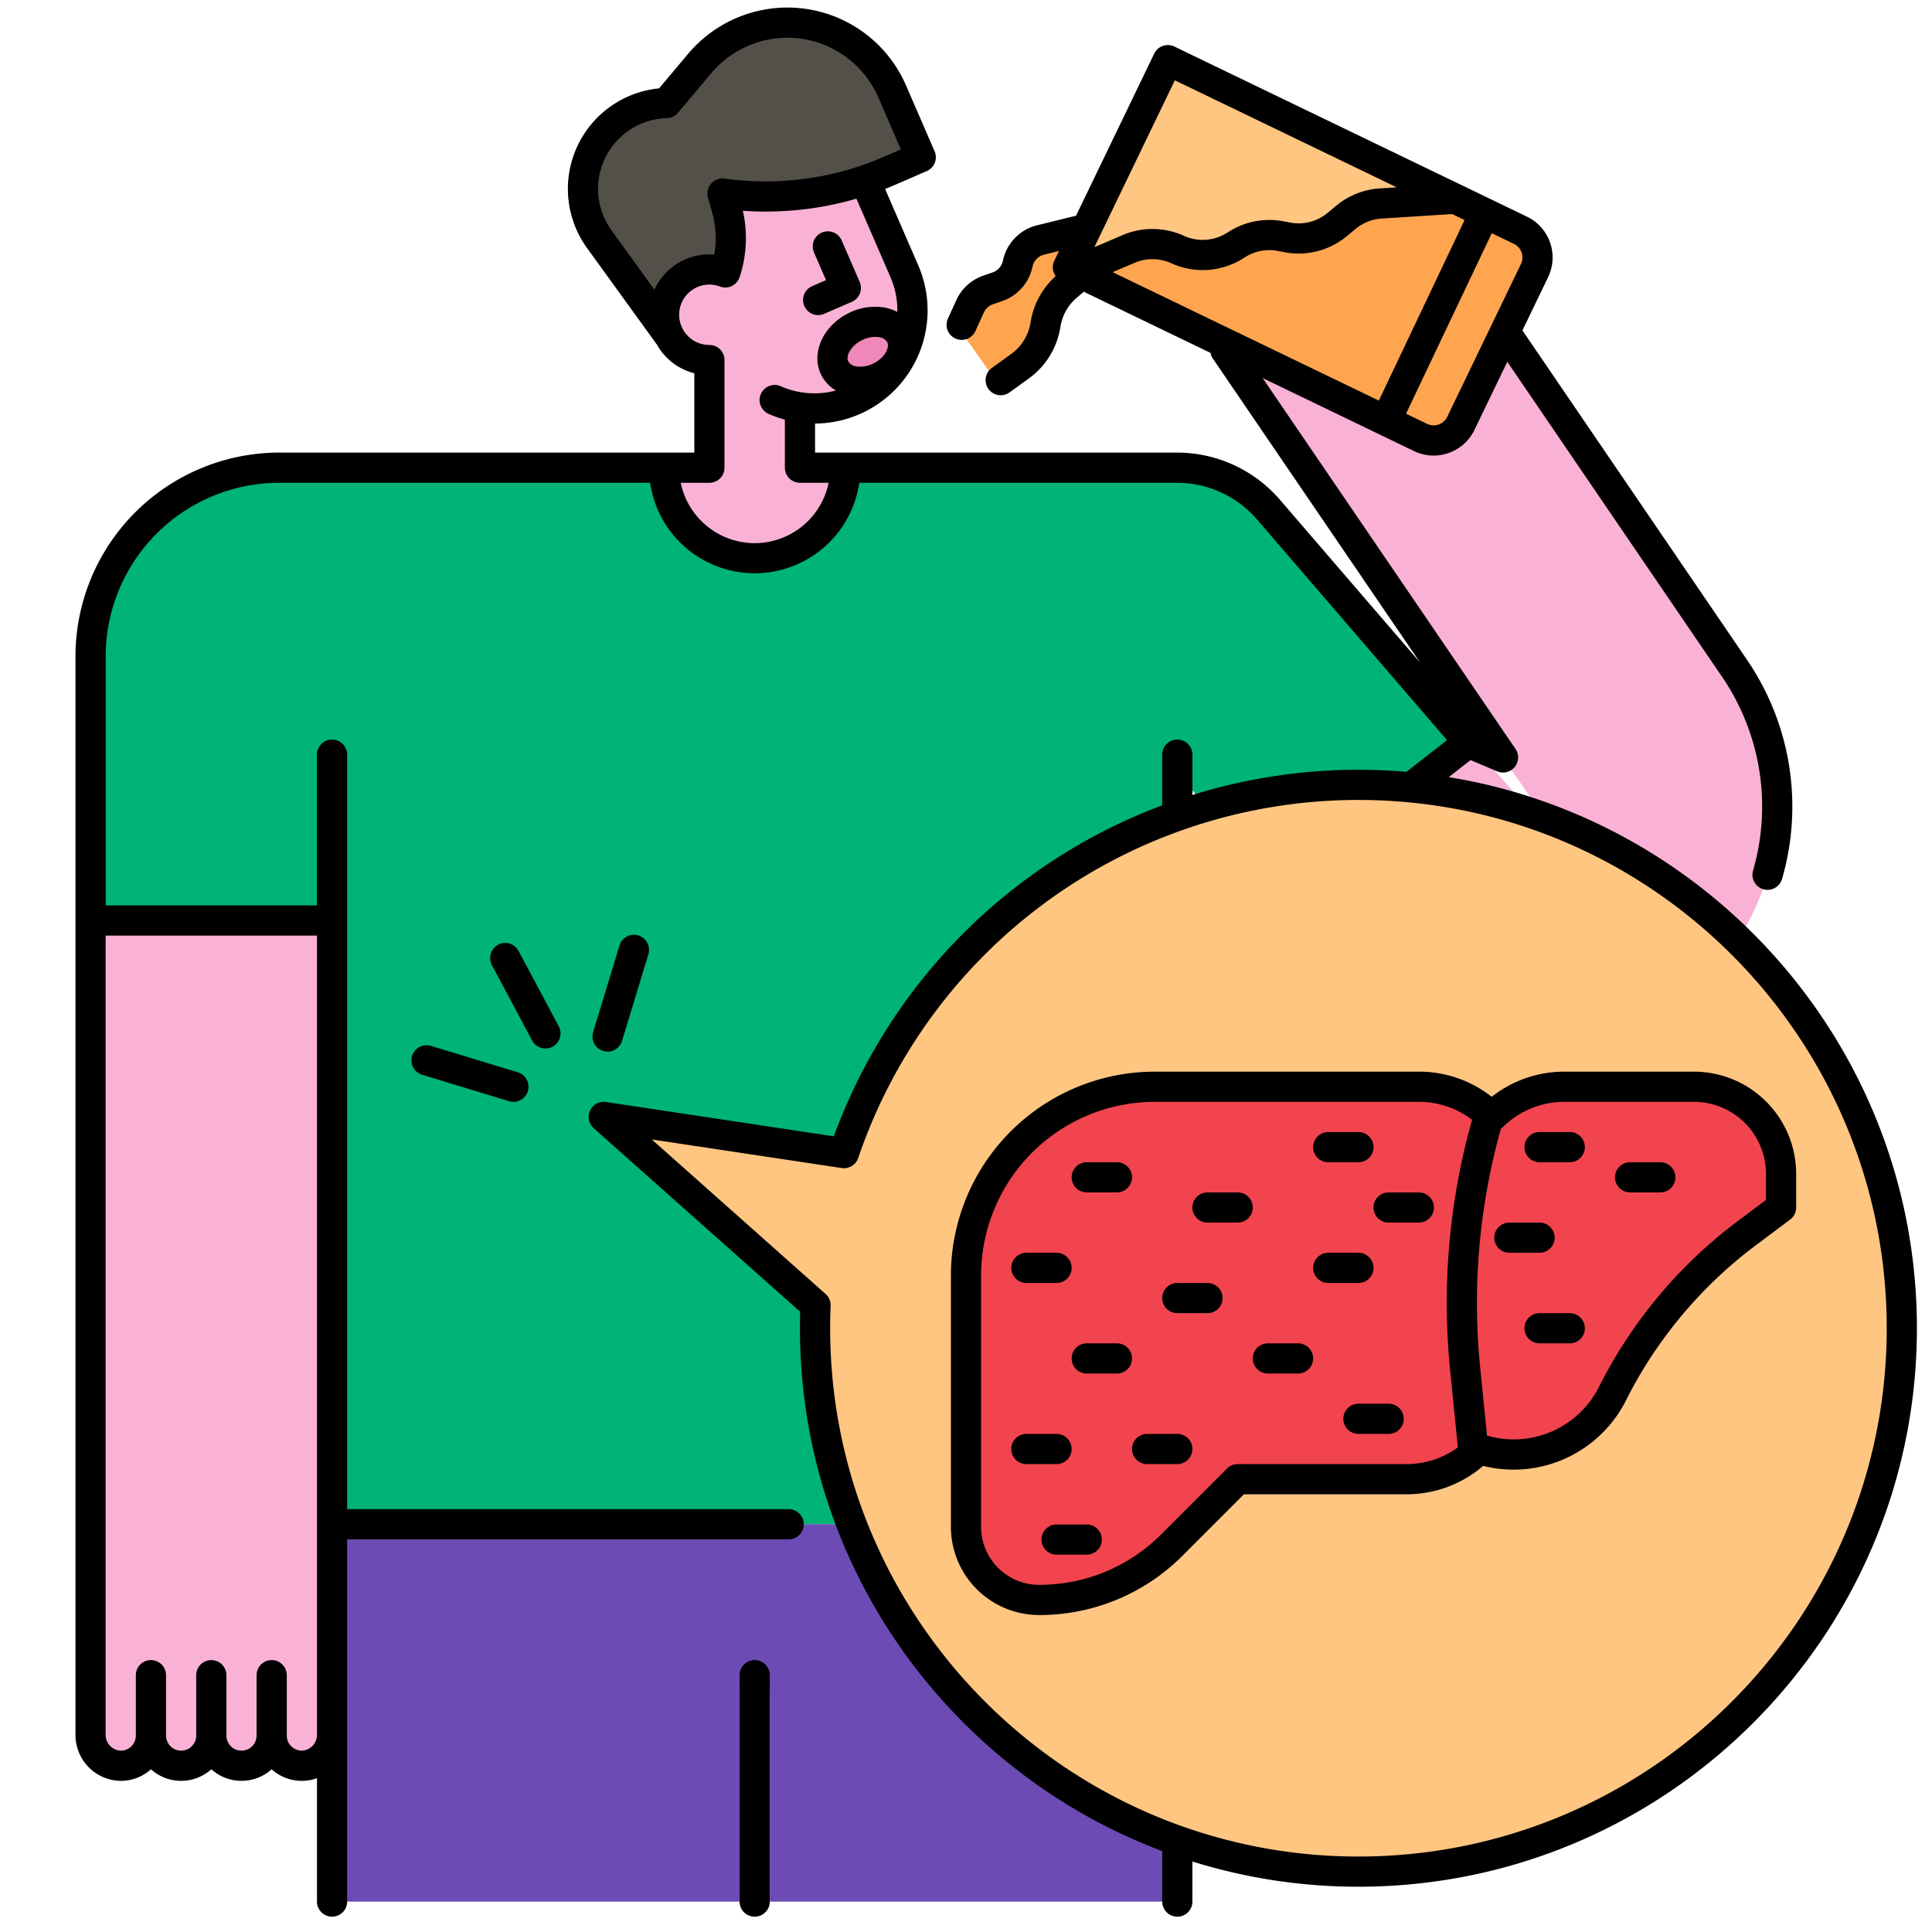 <svg xmlns="http://www.w3.org/2000/svg" height="512" viewBox="0 0 512 512" width="512"><g id="filled_outline" data-name="filled outline"><path d="m389.5 196.53 16.26 18.74 1.58-1.31-82.59-121.14 31.08-24.21a23.212 23.212 0 0 1 33.44 5.24l70.39 103.24a65.087 65.087 0 0 1 -102.94 79.32l-13.55-15.62-55.42-63.88c-17.98-20.72-3.26-52.97 24.17-52.97a32.033 32.033 0 0 1 24.17 11.03z" fill="#f9b2d6"></path><path d="m88 243.94v-120h-14a50.005 50.005 0 0 0 -50 50v285.73a8.176 8.176 0 0 0 7.47 8.25 7.988 7.988 0 0 0 8.53-7.98 8 8 0 0 0 16 0 8 8 0 1 0 16 0 7.988 7.988 0 0 0 8.53 7.98 8.176 8.176 0 0 0 7.47-8.25z" fill="#f9b2d6"></path><path d="m389.5 196.53-53.41-61.56a32.023 32.023 0 0 0 -24.09-11.028h-238a50.005 50.005 0 0 0 -50 50v70h64v160h223.79l.149-199.149 31.231 36z" fill="#00b377"></path><path d="m312 403.94v100h-108v-56a4 4 0 0 0 -8 0v56h-108v-100z" fill="#6c4bb4"></path><path d="m212 123.941v-65.964h-24v65.964a12 12 0 0 0 12 12 12 12 0 0 0 12-12z" fill="#f9b2d6"></path><circle cx="360" cy="352" fill="#ffc682" r="144"></circle><path d="m472 311.07v8.93l-9.28 6.96a120.407 120.407 0 0 0 -35.43 42.44 29.129 29.129 0 0 1 -32.8 15.3 25.754 25.754 0 0 1 -2.49-.7 27.116 27.116 0 0 1 -5.21 4.07 26.6 26.6 0 0 1 -3.65 1.85 27.289 27.289 0 0 1 -10.45 2.08h-44.69l-17.41 17.41a49.818 49.818 0 0 1 -35.23 14.59 19.359 19.359 0 0 1 -19.36-19.36v-66.64a50.005 50.005 0 0 1 50-50h70a27.264 27.264 0 0 1 15.3 4.7 26.744 26.744 0 0 1 4.01 3.3 27.989 27.989 0 0 1 8.87-5.92 27.251 27.251 0 0 1 10.45-2.08h34.3a23.072 23.072 0 0 1 23.07 23.07z" fill="#f2444e"></path><path d="m299.563 57.977-24.85 6.159a8.163 8.163 0 0 0 -6.052 6.293 8.165 8.165 0 0 1 -5.315 6.075l-2.558.891a8.163 8.163 0 0 0 -4.746 4.326l-2.229 4.892 10.354 14.658 5.116-3.685a16.681 16.681 0 0 0 6.737-11 16.674 16.674 0 0 1 5.627-10.127l5.252-4.5z" fill="#ffa54f"></path><path d="m160 296 80 12.059-8 51.941z" fill="#ffc682"></path><path d="m386.15 52.93-20.46 1.01a16.039 16.039 0 0 0 -8.97 3.63l-2.36 1.95a16.039 16.039 0 0 1 -13.24 3.38l-1.7-.32a16.027 16.027 0 0 0 -11.43 2.09l-.85.52a16.06 16.06 0 0 1 -15.06.94 16.082 16.082 0 0 0 -12.95-.17l-15.95 4.51 26.31-54.53z" fill="#ffc682"></path><path d="m402.94 61.03a8 8 0 0 1 3.73 10.68l-19.53 40.49a8.009 8.009 0 0 1 -10.69 3.73l-93.419-45.145.149-.315 15.95-4.51a16.082 16.082 0 0 1 12.95.17 16.06 16.06 0 0 0 15.06-.94l.85-.52a16.027 16.027 0 0 1 11.43-2.09l1.7.32a16.039 16.039 0 0 0 13.24-3.38l2.36-1.95a16.039 16.039 0 0 1 8.97-3.63l20.46-1.01z" fill="#ffa54f"></path><path d="m218.178 22.354 21.492 49.539a26 26 0 0 1 -13.5 34.2 26 26 0 0 1 -34.2-13.5l-21.496-49.542z" fill="#f9b2d6"></path><path d="m236.679 24.583 7.564 17.435-8.238 3.574a82.592 82.592 0 0 1 -44.277 6.033l1.152 4.2a28.877 28.877 0 0 1 -15.261 33.633l-18.578-25.747a22.753 22.753 0 0 1 17.815-36.059l8.844-10.516a30.3 30.3 0 0 1 21.65-10.752 30.3 30.3 0 0 1 29.329 18.199z" fill="#535049"></path><ellipse cx="227.422" cy="90.538" fill="#ef88ba" rx="9.759" ry="7.441" transform="matrix(.896 -.443 .443 .896 -16.567 110.211)"></ellipse><circle cx="187.986" cy="83.416" fill="#f9b2d6" r="12"></circle><path d="m224 123.94a24 24 0 0 1 -48 0z" fill="#f9b2d6"></path><path d="m216.822 83.5a3.983 3.983 0 0 0 1.59-.332l7.339-3.184a4 4 0 0 0 2.078-5.262l-4.776-11.008a4 4 0 1 0 -7.339 3.185l3.184 7.338-3.669 1.592a4 4 0 0 0 1.593 7.671z"></path><path d="m200 439.94a4 4 0 0 0 -4 4v60a4 4 0 1 0 8 0v-60a4 4 0 0 0 -4-4z"></path><path d="m448.934 284h-34.307a31.08 31.08 0 0 0 -19.314 6.66 31.073 31.073 0 0 0 -19.313-6.66h-70a54.061 54.061 0 0 0 -54 54v66.64a23.386 23.386 0 0 0 23.36 23.36 53.477 53.477 0 0 0 38.063-15.766l16.234-16.234h43.03a31.084 31.084 0 0 0 20.366-7.525 33.336 33.336 0 0 0 37.815-17.289 116.99 116.99 0 0 1 34.251-41.025l9.281-6.961a4 4 0 0 0 1.6-3.2v-8.934a27.1 27.1 0 0 0 -27.066-27.066zm-120.934 104a4 4 0 0 0 -2.829 1.171l-17.4 17.406a45.528 45.528 0 0 1 -32.411 13.423 15.378 15.378 0 0 1 -15.36-15.36v-66.64a46.053 46.053 0 0 1 46-46h70a23.129 23.129 0 0 1 14.113 4.759 179.011 179.011 0 0 0 -5.8 66.51l2.034 20.312a23.138 23.138 0 0 1 -13.66 4.419zm140-70-7.681 5.761a125.036 125.036 0 0 0 -36.606 43.844 25.262 25.262 0 0 1 -29.644 12.828l-1.8-17.962a171.051 171.051 0 0 1 5.48-63.321 4.127 4.127 0 0 0 .392-.321 23.158 23.158 0 0 1 16.486-6.829h34.307a19.088 19.088 0 0 1 19.066 19.066z"></path><path d="m284 384a4 4 0 0 0 -4-4h-8a4 4 0 0 0 0 8h8a4 4 0 0 0 4-4z"></path><path d="m288 404h-8a4 4 0 0 0 0 8h8a4 4 0 0 0 0-8z"></path><path d="m296 356h-8a4 4 0 0 0 0 8h8a4 4 0 0 0 0-8z"></path><path d="m272 340h8a4 4 0 0 0 0-8h-8a4 4 0 0 0 0 8z"></path><path d="m320 340h-8a4 4 0 0 0 0 8h8a4 4 0 0 0 0-8z"></path><path d="m344 356h-8a4 4 0 0 0 0 8h8a4 4 0 0 0 0-8z"></path><path d="m328 316h-8a4 4 0 0 0 0 8h8a4 4 0 0 0 0-8z"></path><path d="m364 336a4 4 0 0 0 -4-4h-8a4 4 0 0 0 0 8h8a4 4 0 0 0 4-4z"></path><path d="m312 380h-8a4 4 0 0 0 0 8h8a4 4 0 0 0 0-8z"></path><path d="m368 372h-8a4 4 0 0 0 0 8h8a4 4 0 0 0 0-8z"></path><path d="m288 316h8a4 4 0 0 0 0-8h-8a4 4 0 0 0 0 8z"></path><path d="m352 308h8a4 4 0 0 0 0-8h-8a4 4 0 0 0 0 8z"></path><path d="m376 316h-8a4 4 0 0 0 0 8h8a4 4 0 0 0 0-8z"></path><path d="m416 300h-8a4 4 0 0 0 0 8h8a4 4 0 0 0 0-8z"></path><path d="m412 328a4 4 0 0 0 -4-4h-8a4 4 0 0 0 0 8h8a4 4 0 0 0 4-4z"></path><path d="m416 348h-8a4 4 0 0 0 0 8h8a4 4 0 0 0 0-8z"></path><path d="m440 308h-8a4 4 0 0 0 0 8h8a4 4 0 0 0 0-8z"></path><path d="m383.935 205.945 5.782-4.511 7.045 2.979a4 4 0 0 0 4.863-5.937l-67.01-98.287 40.1 19.346a12 12 0 0 0 16.023-5.593l8.714-18.062 56.9 83.463a60.948 60.948 0 0 1 8.221 51.372 4 4 0 1 0 7.687 2.216 68.924 68.924 0 0 0 -9.3-58.095l-59.5-87.273 6.809-14.115a12.014 12.014 0 0 0 -5.593-16.023l-93.448-45.087a4 4 0 0 0 -5.341 1.864l-20.73 42.967-10.357 2.542a12.221 12.221 0 0 0 -9.018 9.377 4.186 4.186 0 0 1 -2.71 3.1l-2.559.891a12.217 12.217 0 0 0 -7.071 6.445l-2.229 4.893a4 4 0 1 0 7.281 3.316l2.229-4.893a4.181 4.181 0 0 1 2.42-2.206l2.559-.891a12.223 12.223 0 0 0 7.918-9.051 4.186 4.186 0 0 1 3.087-3.211l3.94-.967-1.247 2.593a4 4 0 0 0 -.173 3.057 3.951 3.951 0 0 0 .549 1.012 20.674 20.674 0 0 0 -6.665 12.263 12.75 12.75 0 0 1 -5.121 8.362l-5.116 3.685a4 4 0 1 0 4.676 6.491l5.116-3.685a20.8 20.8 0 0 0 8.353-13.639 12.677 12.677 0 0 1 4.277-7.7l1.913-1.641 33.618 16.22a3.97 3.97 0 0 0 .621 1.538l54.877 80.492-37.208-43.213a36.029 36.029 0 0 0 -27.197-12.409h-95.92v-7.694a30 30 0 0 0 27.339-41.946l-8.78-20.229c.936-.368 1.869-.748 2.8-1.15l8.24-3.579a4 4 0 0 0 2.075-5.261l-7.564-17.432a34.269 34.269 0 0 0 -31.46-20.649c-.587 0-1.174.012-1.74.045a34.386 34.386 0 0 0 -24.51 12.17l-7.747 9.208a26.755 26.755 0 0 0 -19.093 42.291l18.519 25.6a15.815 15.815 0 0 0 9.922 7.6v21.026h-110.001a54.061 54.061 0 0 0 -54 54v285.73a12.155 12.155 0 0 0 11.2 12.241 11.862 11.862 0 0 0 8.8-3.028 11.978 11.978 0 0 0 16-.006 11.978 11.978 0 0 0 15.993.006 11.891 11.891 0 0 0 8.79 3.029 11.606 11.606 0 0 0 3.217-.675v32.7a4 4 0 1 0 8 0v-96h117a4 4 0 1 0 0-8h-117v-199.937a4 4 0 0 0 -8 0v39.94h-56v-66a46.052 46.052 0 0 1 46-46h98.29a28 28 0 0 0 55.42 0h84.21a28.032 28.032 0 0 1 21.139 9.64l50.428 58.567-10.772 8.405c-4.193-.358-8.431-.552-12.715-.552a148 148 0 0 0 -44 6.677v-10.677a4 4 0 0 0 -8 0v13.418a147.9 147.9 0 0 0 -87.022 87.724l-60.382-9.1a4 4 0 0 0 -3.254 6.945l54.721 48.648c-.042 1.415-.063 2.876-.063 4.363 0 63.316 39.97 117.465 96 138.561v13.381a4 4 0 1 0 8 0v-10.617a147.516 147.516 0 0 0 44 6.677c81.607 0 148-66.393 148-148 0-73.459-53.8-134.58-124.065-146.055zm-89.069-133.817 5.835-2.483a12.076 12.076 0 0 1 9.716.122 20.018 20.018 0 0 0 18.82-1.166l.849-.523a12.019 12.019 0 0 1 8.582-1.571l1.7.326a19.984 19.984 0 0 0 16.532-4.233l2.365-1.953a11.948 11.948 0 0 1 6.671-2.716l18.905-1.2 3.288 1.586-22.722 47.84zm108.2-2.157-19.536 40.494a4 4 0 0 1 -5.341 1.865l-5.575-2.69 22.725-47.84 5.866 2.83a4 4 0 0 1 1.864 5.341zm-91.715-48.69 58.8 28.37-4.781.3a19.943 19.943 0 0 0 -11.2 4.527l-2.365 1.953a12.015 12.015 0 0 1 -9.94 2.542l-1.7-.325a20 20 0 0 0 -14.28 2.613l-.85.523a12.029 12.029 0 0 1 -11.31.7 20.1 20.1 0 0 0 -16.167-.2l-7.536 3.216zm-227.351 226.659v211.73a4.2 4.2 0 0 1 -3.736 4.259 3.99 3.99 0 0 1 -4.264-3.989v-16a4 4 0 0 0 -8 0v16a4 4 0 1 1 -8 0v-16a4 4 0 0 0 -8 0v16a4 4 0 0 1 -8 0v-16a4 4 0 0 0 -8 0v16a3.989 3.989 0 0 1 -4.276 3.988 4.2 4.2 0 0 1 -3.724-4.258v-211.73zm147.483-151.624a7.506 7.506 0 0 1 -4.615.765 2.886 2.886 0 0 1 -2.073-1.3c-.72-1.455.683-4.176 3.637-5.637a8.066 8.066 0 0 1 3.515-.867 5.718 5.718 0 0 1 1.1.1 2.886 2.886 0 0 1 2.073 1.3c.72 1.457-.682 4.177-3.637 5.639zm-58.053-19.545-11.386-15.741a18.75 18.75 0 0 1 14.678-29.721 4 4 0 0 0 2.949-1.424l8.85-10.52a26.376 26.376 0 0 1 18.821-9.332c.442-.026.875-.033 1.308-.033a26.275 26.275 0 0 1 24.121 15.832l5.969 13.762-4.573 1.987a78.479 78.479 0 0 1 -42.123 5.737 4 4 0 0 0 -4.419 5.027l1.157 4.191a24.78 24.78 0 0 1 .5 10.932 16.018 16.018 0 0 0 -15.856 9.3zm26.57 67.169a20.034 20.034 0 0 1 -19.6-16h7.6a4 4 0 0 0 4-4v-28.52a4 4 0 0 0 -4-4 7.924 7.924 0 0 1 -7.031-4.175c-.1-.178-.22-.411-.32-.648a7.99 7.99 0 0 1 10.14-10.664 4 4 0 0 0 5.211-2.48 32.7 32.7 0 0 0 .861-17.591 86.4 86.4 0 0 0 30.1-3.208l9.039 20.829a21.911 21.911 0 0 1 1.8 9.176 11.966 11.966 0 0 0 -3.23-1.129 15.405 15.405 0 0 0 -9.688 1.447c-6.8 3.363-10.058 10.7-7.262 16.355a10.036 10.036 0 0 0 3.905 4.152 22 22 0 0 1 -14.581-1.112 4 4 0 1 0 -3.236 7.316 30.012 30.012 0 0 0 4.292 1.519v12.733a4 4 0 0 0 4 4h7.6a20.034 20.034 0 0 1 -19.6 16zm160 348.06c-77.2 0-140-62.8-140-140 0-2.051.042-4.043.126-5.922a4 4 0 0 0 -1.338-3.167l-46.06-40.948 50.326 7.582a4 4 0 0 0 4.383-2.667 139.96 139.96 0 0 1 132.563-94.878c77.2 0 140 62.8 140 140s-62.8 140-140 140z"></path><path d="m144.546 277.858a4 4 0 0 0 3.526-5.884l-10.65-19.964a4 4 0 1 0 -7.059 3.765l10.651 19.965a4 4 0 0 0 3.532 2.118z"></path><path d="m114.262 277.188a4 4 0 1 0 -2.328 7.653l22.961 6.986a4 4 0 1 0 2.328-7.654z"></path><path d="m159.851 278.514a4 4 0 0 0 4.99-2.662l6.986-22.961a4 4 0 1 0 -7.654-2.328l-6.985 22.96a4 4 0 0 0 2.663 4.991z"></path></g></svg>
